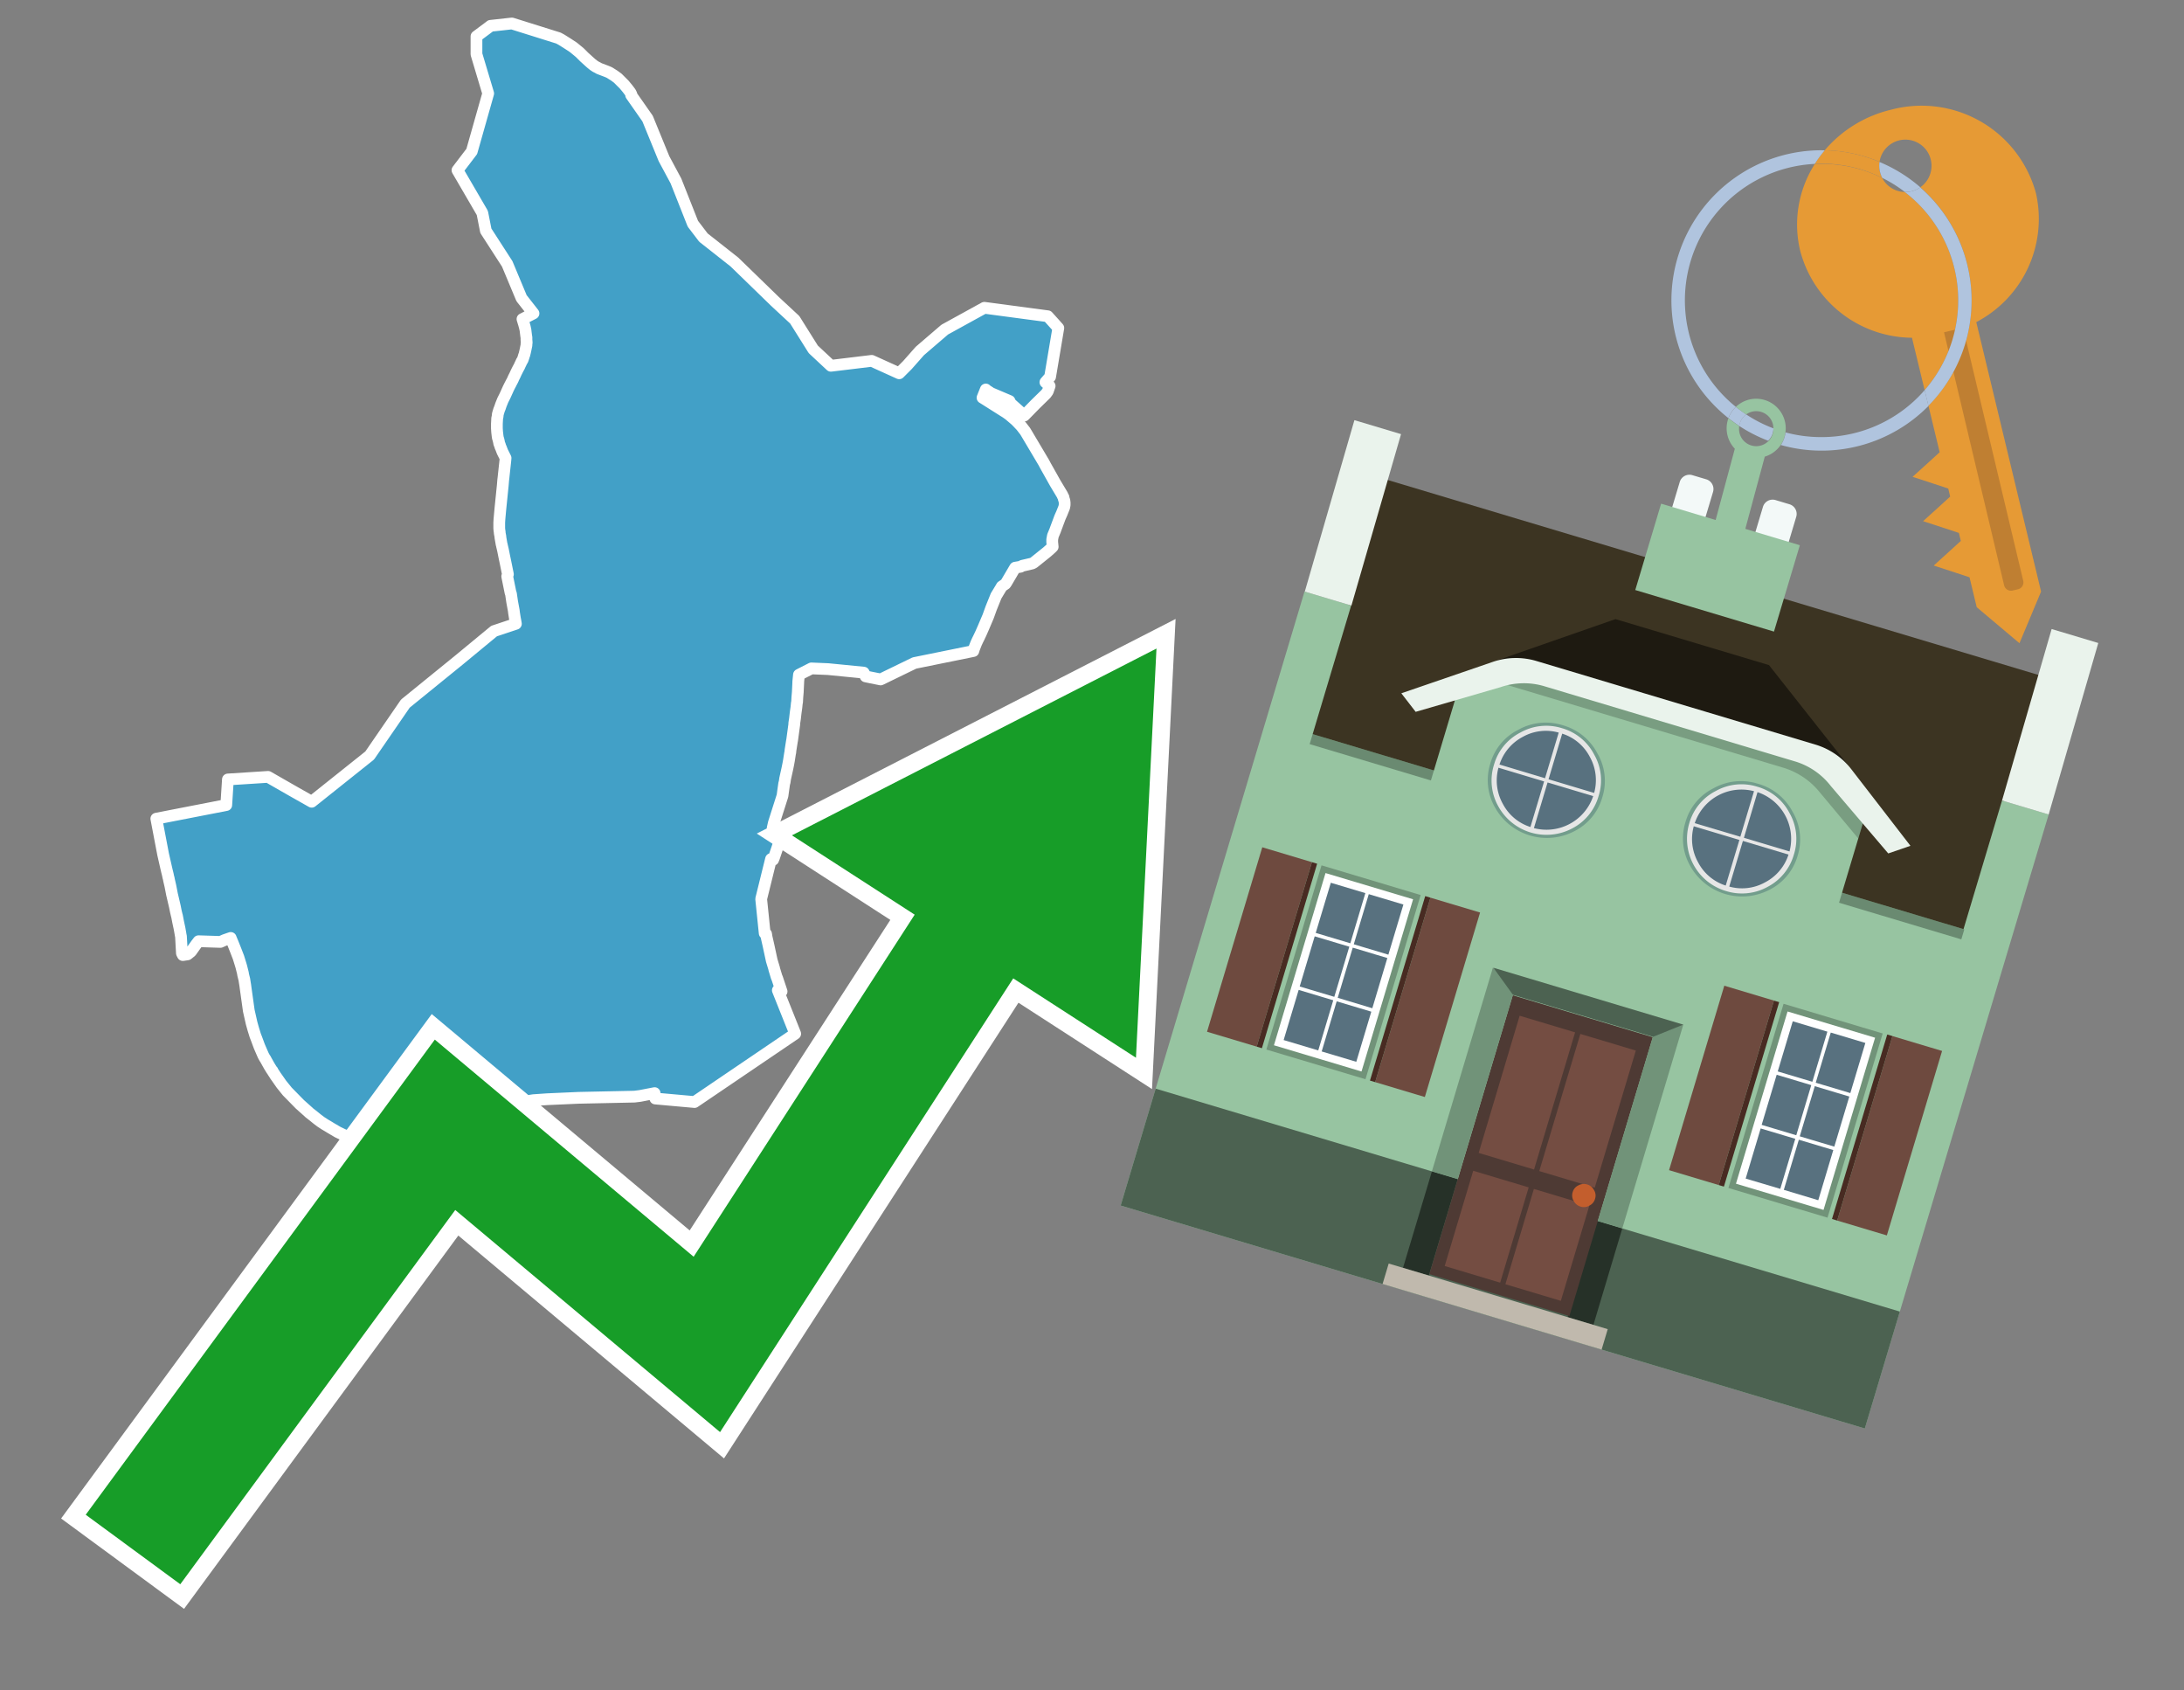 <svg id="Text" xmlns="http://www.w3.org/2000/svg" width="93.05" height="72" viewBox="0 0 93.05 72"><rect x="0" y="0" width="93.05" height="72" fill="#808080" stroke="none"/><polygon points="9.64,34.29 9.71,33.2 11.42,33.09 12.45,33.68 13.28,34.15 15.75,32.18 17.27,29.97 19.56,28.11 21.05,26.88 21.98,26.57 21.97,26.51 21.95,26.4 21.94,26.35 21.9,26.1 21.89,26.01 21.82,25.63 21.77,25.29 21.75,25.24 21.61,24.55 21.64,24.46 21.53,23.92 21.49,23.73 21.43,23.43 21.39,23.26 21.38,23.21 21.37,23.18 21.32,22.89 21.32,22.86 21.29,22.7 21.29,22.65 21.28,22.61 21.27,22.5 21.27,22.46 21.27,22.35 21.27,22.26 21.28,22.1 21.32,21.66 21.42,20.68 21.44,20.44 21.45,20.36 21.48,20.08 21.53,19.62 21.54,19.51 21.47,19.37 21.4,19.23 21.39,19.2 21.34,19.07 21.32,19.03 21.3,18.96 21.27,18.89 21.26,18.83 21.24,18.74 21.21,18.64 21.2,18.57 21.18,18.4 21.17,18.24 21.17,18.05 21.18,17.87 21.18,17.83 21.2,17.74 21.21,17.64 21.26,17.47 21.3,17.37 21.33,17.28 21.34,17.25 21.42,17.05 21.52,16.85 21.66,16.54 21.69,16.48 21.74,16.38 21.76,16.35 21.77,16.32 21.81,16.25 21.86,16.15 21.87,16.12 21.89,16.08 21.92,16.02 21.94,15.98 21.99,15.87 22.02,15.81 22.07,15.71 22.12,15.62 22.17,15.51 22.2,15.45 22.22,15.4 22.26,15.34 22.28,15.29 22.31,15.2 22.32,15.16 22.34,15.11 22.37,14.99 22.4,14.85 22.42,14.75 22.43,14.71 22.43,14.66 22.44,14.59 22.43,14.47 22.43,14.37 22.42,14.32 22.4,14.16 22.39,14.07 22.36,13.93 22.34,13.86 22.33,13.82 22.29,13.69 22.26,13.59 22.73,13.35 22.22,12.7 21.61,11.24 20.7,9.83 20.55,9.07 19.49,7.25 20.1,6.45 20.8,3.98 20.3,2.31 20.3,2.11 20.3,1.55 20.85,1.14 20.9,1.1 21.81,1 23.66,1.58 23.79,1.62 23.92,1.69 24.19,1.86 24.42,2.01 24.47,2.05 24.7,2.24 24.88,2.42 25.1,2.62 25.19,2.7 25.29,2.78 25.38,2.84 25.46,2.88 25.53,2.92 25.82,3.03 25.92,3.07 25.98,3.1 26.09,3.17 26.17,3.22 26.32,3.33 26.4,3.41 26.49,3.5 26.6,3.61 26.64,3.66 26.74,3.78 26.86,3.94 26.9,4.02 26.89,4.05 27.59,5.05 28.29,6.76 28.8,7.71 29.52,9.53 29.97,10.12 31.29,11.16 33.02,12.84 33.86,13.62 34.65,14.88 35.4,15.58 37.14,15.37 38.31,15.9 38.66,15.55 39.19,14.95 40.25,14.04 41.94,13.11 44.64,13.47 44.92,13.78 45.09,13.97 44.74,16.05 44.54,16.28 44.72,16.44 44.64,16.67 44.56,16.78 44.12,17.21 43.64,17.7 43.02,17.15 43.03,17.12 43.01,17.08 42.21,16.74 42.17,16.71 42.03,16.62 42,16.59 41.86,16.94 41.91,16.97 42.78,17.52 42.83,17.55 42.89,17.59 43,17.67 43.27,17.9 43.31,17.94 43.51,18.15 43.61,18.28 43.68,18.37 44.47,19.7 44.55,19.85 44.64,20.01 44.96,20.58 45.26,21.08 45.28,21.13 45.31,21.18 45.32,21.24 45.35,21.33 45.36,21.41 45.36,21.46 45.36,21.51 45.35,21.56 45.34,21.61 45.24,21.86 45.16,22.04 44.97,22.55 44.96,22.58 44.89,22.75 44.86,22.82 44.83,22.98 44.83,23.05 44.83,23.09 44.85,23.29 44.79,23.35 44.61,23.51 44.05,23.96 43.98,24 43.55,24.1 43.48,24.14 43.25,24.18 42.88,24.81 42.84,24.87 42.68,24.98 42.64,25.05 42.44,25.38 42.23,25.9 42.1,26.26 41.9,26.73 41.79,26.98 41.7,27.17 41.65,27.27 41.59,27.4 41.52,27.58 41.5,27.63 41.47,27.73 38.96,28.24 37.52,28.94 37.37,28.91 37.07,28.85 36.88,28.81 36.8,28.65 35.28,28.5 34.57,28.47 34.04,28.74 34.01,29.03 34.01,29.07 33.99,29.48 33.97,29.72 33.96,29.91 33.95,29.94 33.93,30.14 33.9,30.35 33.87,30.61 33.84,30.81 33.84,30.86 33.75,31.52 33.74,31.57 33.68,31.95 33.67,32.05 33.66,32.09 33.61,32.41 33.6,32.46 33.59,32.52 33.55,32.72 33.45,33.17 33.43,33.31 33.41,33.38 33.39,33.52 33.34,33.88 33.33,33.92 32.97,35.05 32.92,35.27 32.98,35.34 33.11,35.45 33.3,35.63 33.17,35.96 32.98,36.52 32.94,36.62 32.85,36.59 32.43,38.29 32.58,39.75 32.64,39.78 32.66,39.91 32.74,40.26 32.88,40.91 32.98,41.24 32.99,41.29 33.03,41.42 33.09,41.62 33.11,41.66 33.3,42.23 33.14,42.18 33.88,44.03 29.59,46.94 27.92,46.79 27.89,46.56 27.27,46.68 27.03,46.71 24.66,46.76 23.31,46.82 22.73,46.86 22.02,46.97 21.05,46.91 20.77,48.1 20.78,48.15 20.92,48.91 21.17,50.94 20.9,51 20.64,50.86 20.59,50.83 20.47,50.77 20.09,50.57 19.86,50.45 19.33,50.19 19.19,50.13 19.01,50.04 18.77,49.93 18.19,49.66 17.88,49.52 17.39,49.33 17.3,49.3 17.01,49.2 16.58,49.05 16.42,48.99 15.88,48.81 15.65,48.74 15.41,48.66 15.01,48.5 14.81,48.41 14.62,48.33 14.39,48.22 14.1,48.05 13.97,47.97 13.85,47.9 13.68,47.79 13.52,47.67 13.36,47.54 13.18,47.4 13.15,47.37 12.78,47.04 12.24,46.49 11.99,46.18 11.85,45.98 11.73,45.81 11.7,45.76 11.62,45.64 11.61,45.61 11.58,45.58 11.47,45.4 11.33,45.15 11.31,45.11 11.28,45.07 11.22,44.96 11.18,44.87 11.05,44.57 10.92,44.22 10.88,44.12 10.79,43.83 10.72,43.58 10.6,43.05 10.46,42.05 10.45,41.97 10.43,41.85 10.41,41.72 10.36,41.52 10.35,41.45 10.33,41.37 10.28,41.17 10.25,41.07 10.16,40.78 10.04,40.47 9.92,40.17 9.84,39.98 9.83,39.95 9.57,40.04 9.39,40.12 8.46,40.09 8.36,40.22 8.14,40.53 7.99,40.65 7.79,40.68 7.75,40.6 7.71,39.88 7.7,39.84 7.68,39.72 7.65,39.55 7.59,39.27 7.54,39.01 7.53,38.98 7.49,38.81 7.45,38.61 7.34,38.14 7.33,38.1 7.26,37.74 7.2,37.48 7.19,37.42 7.17,37.35 7.15,37.25 7.13,37.17 7.11,37.09 7.08,36.96 7.03,36.74 6.95,36.39 6.66,34.87 " fill="#42a0c7" stroke="#fff" stroke-linejoin="round" stroke-width="0.5"/><polygon points="49.272 27.624 33.741 35.58 38.97 38.959 29.553 53.529 18.525 44.281 3.652 64.518 7.681 67.479 19.396 51.538 30.678 60.999 43.169 41.673 48.398 45.053 49.272 27.624" fill="none" stroke="#fff" stroke-miterlimit="10" stroke-width="1.5"/><polygon points="49.272 27.624 33.741 35.58 38.97 38.959 29.553 53.529 18.525 44.281 3.652 64.518 7.681 67.479 19.396 51.538 30.678 60.999 43.169 41.673 48.398 45.053 49.272 27.624" fill="#179d28"/><path d="M80.19,7.577a1.16,1.16,0,0,1-.094-.251,1.114,1.114,0,0,1-.018-.429A6.367,6.367,0,0,0,77.743,6.4a5.269,5.269,0,0,0-.423.577c.1,0,.192-.007.288-.007A5.794,5.794,0,0,1,80.19,7.577Z" fill="#e69a35"/><path d="M77.608,6.4A6.394,6.394,0,0,0,73.64,17.81a1.26,1.26,0,0,1,.317-.48A5.821,5.821,0,0,1,77.32,6.981a5.269,5.269,0,0,1,.423-.577Z" fill="#b0c4de"/><path d="M84.2,13.72a4.962,4.962,0,0,0,2.545-5.48,5.047,5.047,0,0,0-6.179-3.566A5.322,5.322,0,0,0,77.743,6.4a6.367,6.367,0,0,1,2.335.493,1.114,1.114,0,1,1,1.736,1.084,6.392,6.392,0,0,1,.347,9.3l.479,1.985-.438.4-.716.648.92.3.6.2.082.341-.438.4-.716.648.92.3.605.2.082.341-.438.4-.716.649.92.3.605.2.307,1.274,1.821,1.534.921-2.2Z" fill="#e69a35"/><path d="M81.154,8.179a1.115,1.115,0,0,1-.964-.6,5.794,5.794,0,0,0-2.582-.6c-.1,0-.192,0-.288.007a4.783,4.783,0,0,0-.625,3.685,4.962,4.962,0,0,0,4.765,3.715L82,16.617a5.82,5.82,0,0,0-.846-8.438Z" fill="#e69a35"/><path d="M74.1,18.142a6.386,6.386,0,0,0,1.232.63.73.73,0,0,0,.224-.527h0a5.783,5.783,0,0,1-1.159-.593A.733.733,0,0,0,74.1,18.142Z" fill="#b0c4de"/><path d="M74.4,17.652q-.228-.152-.44-.322a1.26,1.26,0,0,0-.317.48c.148.117.3.228.46.332A.733.733,0,0,1,74.4,17.652Z" fill="#b0c4de"/><path d="M74.824,16.984a1.257,1.257,0,0,0-.867.346c.141.114.288.222.44.322a.731.731,0,0,1,1.159.593h0a.732.732,0,1,1-1.463,0,.7.7,0,0,1,.007-.1c-.158-.1-.312-.215-.46-.332a1.258,1.258,0,0,0,.273,1.3l-.979,3.635,1.275.341.98-3.639a1.266,1.266,0,0,0,.681-.5,1.249,1.249,0,0,0,.2-.538,1.328,1.328,0,0,0,.012-.168A1.262,1.262,0,0,0,74.824,16.984Z" fill="#97c4a1"/><path d="M85.974,25.1l-.226.053a.3.3,0,0,1-.362-.223l-2.56-10.777.81-.193L86.2,24.736A.3.3,0,0,1,85.974,25.1Z" fill="#bf7f32"/><path d="M80.1,7.326a1.16,1.16,0,0,0,.094.251,5.833,5.833,0,0,1,.964.6,1.137,1.137,0,0,0,.287-.031,1.108,1.108,0,0,0,.373-.167A6.371,6.371,0,0,0,80.078,6.9,1.114,1.114,0,0,0,80.1,7.326Z" fill="#b0c4de"/><path d="M77.608,18.618a5.836,5.836,0,0,1-1.534-.2,1.24,1.24,0,0,1-.2.537,6.4,6.4,0,0,0,6.291-1.666L82,16.617A5.807,5.807,0,0,1,77.608,18.618Z" fill="#b0c4de"/><path d="M81.814,7.981a1.108,1.108,0,0,1-.373.167,1.137,1.137,0,0,1-.287.031A5.82,5.82,0,0,1,82,16.617l.161.667a6.392,6.392,0,0,0-.347-9.3Z" fill="#b0c4de"/><polygon points="83.79 39.753 55.78 31.364 58.988 20.404 86.964 28.783 83.79 39.753 83.79 39.753" fill="#3c3422" fill-rule="evenodd"/><polygon points="81.705 53.32 87.284 34.692 85.297 34.097 83.656 39.575 55.926 31.269 57.567 25.791 55.579 25.196 47.746 51.348 79.451 60.844 81.705 53.32" fill="#97c4a1" fill-rule="evenodd"/><rect x="69.522" y="21.148" width="0.444" height="28.983" transform="translate(15.592 92.226) rotate(-73.326)" opacity="0.3"/><polygon points="87.284 34.692 85.297 34.097 87.411 26.793 89.398 27.388 87.284 34.692 87.284 34.692" fill="#eaf3ec" fill-rule="evenodd"/><polygon points="57.578 25.794 55.591 25.199 57.705 17.896 59.692 18.491 57.578 25.794 57.578 25.794" fill="#eaf3ec" fill-rule="evenodd"/><polygon points="79.451 60.844 80.943 55.865 49.238 46.369 47.747 51.348 79.451 60.844 79.451 60.844" fill="#4c6251" fill-rule="evenodd"/><path d="M71.566,20.528l-.522,1.743,1.418.425.523-1.744a.432.432,0,0,0-.289-.536l-.593-.177A.431.431,0,0,0,71.566,20.528Z" fill="#f3f9f8" fill-rule="evenodd"/><path d="M75.111,21.589l-.522,1.743,1.418.425.522-1.743a.43.43,0,0,0-.289-.536l-.593-.178A.43.43,0,0,0,75.111,21.589Z" fill="#f3f9f8" fill-rule="evenodd"/><polygon points="75.368 28.329 68.829 26.37 63.807 28.121 78.733 32.591 75.368 28.329" fill="#1e1a11"/><polygon points="78.248 32.422 64.442 28.287 62.236 28.998 60.064 36.247 77.453 41.455 79.651 34.116 78.248 32.422" fill="#97c4a1"/><path d="M77.74,32.516S65.088,28.725,65,28.7l-.938.43,11.892,3.562a3.175,3.175,0,0,1,1.532,1l1.685,2.02.327-1.09Z" fill-rule="evenodd" opacity="0.2"/><path d="M77.35,31.716,65.458,28.154a3.041,3.041,0,0,0-1.854.037l-3.9,1.339.611.79,3.626-1.054a3.045,3.045,0,0,1,1.855-.037l10.673,3.2A3.028,3.028,0,0,1,78,33.477l2.45,2.874.945-.325-2.518-3.26A3.036,3.036,0,0,0,77.35,31.716Z" fill="#eaf3ec"/><polygon points="76.683 23.223 70.773 21.453 69.671 25.132 75.581 26.902 76.683 23.223 76.683 23.223" fill="#97c4a1" fill-rule="evenodd"/><g id="Symbol_9_0_Layer2_0_MEMBER_8_MEMBER_21_MEMBER_0_FILL" data-name="Symbol 9 0 Layer2 0 MEMBER 8 MEMBER 21 MEMBER 0 FILL"><path d="M66.584,30.892a2.39,2.39,0,0,0-1.891.189,2.317,2.317,0,0,0-1.2,1.448A2.345,2.345,0,0,0,63.7,34.4a2.528,2.528,0,0,0,3.367,1.008,2.339,2.339,0,0,0,1.2-1.447,2.313,2.313,0,0,0-.208-1.87A2.394,2.394,0,0,0,66.584,30.892Z" fill="#729d8c"/></g><g id="Symbol_9_0_Layer2_0_MEMBER_8_MEMBER_21_MEMBER_1_FILL" data-name="Symbol 9 0 Layer2 0 MEMBER 8 MEMBER 21 MEMBER 1 FILL"><path d="M66.547,31.016a2.241,2.241,0,0,0-1.769.185,2.213,2.213,0,0,0-1.127,1.376,2.239,2.239,0,0,0,.185,1.768,2.341,2.341,0,0,0,3.145.942,2.234,2.234,0,0,0,1.126-1.376,2.207,2.207,0,0,0-.185-1.768A2.237,2.237,0,0,0,66.547,31.016Z" fill="#e6e6e6"/></g><g id="Symbol_9_0_Layer2_0_MEMBER_8_MEMBER_21_MEMBER_2_MEMBER_0_FILL" data-name="Symbol 9 0 Layer2 0 MEMBER 8 MEMBER 21 MEMBER 2 MEMBER 0 FILL"><path d="M65.787,33.284,63.843,32.7a2.036,2.036,0,0,0,.186,1.539,2.015,2.015,0,0,0,1.175.986Z" fill="#58717f"/></g><g id="Symbol_9_0_Layer2_0_MEMBER_8_MEMBER_21_MEMBER_2_MEMBER_1_FILL" data-name="Symbol 9 0 Layer2 0 MEMBER 8 MEMBER 21 MEMBER 2 MEMBER 1 FILL"><path d="M65.827,33.148l.582-1.944a2.01,2.01,0,0,0-1.523.178,2.037,2.037,0,0,0-1,1.183Z" fill="#58717f"/></g><g id="Symbol_9_0_Layer2_0_MEMBER_8_MEMBER_21_MEMBER_2_MEMBER_2_FILL" data-name="Symbol 9 0 Layer2 0 MEMBER 8 MEMBER 21 MEMBER 2 MEMBER 2 FILL"><path d="M67.878,33.91l-1.943-.582-.582,1.944a2.1,2.1,0,0,0,2.525-1.362Z" fill="#58717f"/></g><g id="Symbol_9_0_Layer2_0_MEMBER_8_MEMBER_21_MEMBER_2_MEMBER_3_FILL" data-name="Symbol 9 0 Layer2 0 MEMBER 8 MEMBER 21 MEMBER 2 MEMBER 3 FILL"><path d="M66.558,31.249l-.582,1.943,1.943.582a2.031,2.031,0,0,0-.186-1.539A2.009,2.009,0,0,0,66.558,31.249Z" fill="#58717f"/></g><g id="Symbol_9_0_Layer2_0_MEMBER_8_MEMBER_21_MEMBER_0_FILL-2" data-name="Symbol 9 0 Layer2 0 MEMBER 8 MEMBER 21 MEMBER 0 FILL"><path d="M74.9,33.384a2.4,2.4,0,0,0-1.891.189,2.316,2.316,0,0,0-1.2,1.448,2.341,2.341,0,0,0,.209,1.87A2.527,2.527,0,0,0,75.387,37.9a2.345,2.345,0,0,0,1.2-1.447,2.314,2.314,0,0,0-.209-1.87A2.389,2.389,0,0,0,74.9,33.384Z" fill="#729d8c"/></g><g id="Symbol_9_0_Layer2_0_MEMBER_8_MEMBER_21_MEMBER_1_FILL-2" data-name="Symbol 9 0 Layer2 0 MEMBER 8 MEMBER 21 MEMBER 1 FILL"><path d="M74.867,33.508a2.239,2.239,0,0,0-1.768.185,2.21,2.21,0,0,0-1.127,1.376,2.316,2.316,0,0,0,1.564,2.883,2.261,2.261,0,0,0,1.765-.173A2.237,2.237,0,0,0,76.428,36.4a2.209,2.209,0,0,0-.185-1.769A2.239,2.239,0,0,0,74.867,33.508Z" fill="#e6e6e6"/></g><g id="Symbol_9_0_Layer2_0_MEMBER_8_MEMBER_21_MEMBER_2_MEMBER_0_FILL-2" data-name="Symbol 9 0 Layer2 0 MEMBER 8 MEMBER 21 MEMBER 2 MEMBER 0 FILL"><path d="M74.107,35.776l-1.943-.582a2.031,2.031,0,0,0,.186,1.539,2.009,2.009,0,0,0,1.175.986Z" fill="#58717f"/></g><g id="Symbol_9_0_Layer2_0_MEMBER_8_MEMBER_21_MEMBER_2_MEMBER_1_FILL-2" data-name="Symbol 9 0 Layer2 0 MEMBER 8 MEMBER 21 MEMBER 2 MEMBER 1 FILL"><path d="M74.148,35.64,74.73,33.7a2.1,2.1,0,0,0-2.525,1.362Z" fill="#58717f"/></g><g id="Symbol_9_0_Layer2_0_MEMBER_8_MEMBER_21_MEMBER_2_MEMBER_2_FILL-2" data-name="Symbol 9 0 Layer2 0 MEMBER 8 MEMBER 21 MEMBER 2 MEMBER 2 FILL"><path d="M76.2,36.4l-1.943-.582-.582,1.944a2.015,2.015,0,0,0,1.523-.178A2.036,2.036,0,0,0,76.2,36.4Z" fill="#58717f"/></g><g id="Symbol_9_0_Layer2_0_MEMBER_8_MEMBER_21_MEMBER_2_MEMBER_3_FILL-2" data-name="Symbol 9 0 Layer2 0 MEMBER 8 MEMBER 21 MEMBER 2 MEMBER 3 FILL"><path d="M74.879,33.741,74.3,35.684l1.943.582a2.1,2.1,0,0,0-1.361-2.525Z" fill="#58717f"/></g><polygon points="51.426 43.946 53.542 44.58 55.896 36.723 53.78 36.089 51.426 43.946 51.426 43.946" fill="#6e4a3f" fill-rule="evenodd"/><polygon points="53.542 44.58 53.764 44.647 56.117 36.789 55.896 36.723 53.542 44.58 53.542 44.58" fill="#482b22" fill-rule="evenodd"/><polygon points="60.706 46.726 58.59 46.092 60.943 38.235 63.059 38.868 60.706 46.726 60.706 46.726" fill="#6e4a3f" fill-rule="evenodd"/><polygon points="58.59 46.092 58.368 46.026 60.722 38.168 60.943 38.235 58.59 46.092 58.59 46.092" fill="#482b22" fill-rule="evenodd"/><rect x="53.146" y="39.209" width="8.19" height="4.408" transform="translate(1.145 84.365) rotate(-73.326)" fill="#719379"/><polygon points="60.205 38.304 56.474 37.187 54.277 44.522 58.008 45.639 60.205 38.304 60.205 38.304" fill="#fff" fill-rule="evenodd"/><path d="M59.792,38.527l-.64,2.136-1.474-.442.639-2.135,1.475.441Zm-1.621-.485-.64,2.136-1.474-.442L56.7,37.6l1.474.442Zm-2.158,1.84,1.475.441-.64,2.136-1.474-.441.639-2.136Zm-.683,2.282,1.474.441-.639,2.136L54.69,44.3l.64-2.135Zm.981,2.621.639-2.136,1.475.442-.64,2.135-1.474-.441Zm2.158-1.84L56.994,42.5l.64-2.136,1.474.442-.639,2.136Z" fill="#58717f" fill-rule="evenodd"/><polygon points="80.39 52.621 78.274 51.988 80.628 44.13 82.743 44.764 80.39 52.621 80.39 52.621" fill="#6e4a3f" fill-rule="evenodd"/><polygon points="78.274 51.988 78.053 51.921 80.406 44.064 80.628 44.13 78.274 51.988 78.274 51.988" fill="#482b22" fill-rule="evenodd"/><polygon points="71.111 49.842 73.227 50.476 75.58 42.619 73.464 41.985 71.111 49.842 71.111 49.842" fill="#6e4a3f" fill-rule="evenodd"/><polygon points="73.227 50.476 73.448 50.542 75.802 42.685 75.58 42.619 73.227 50.476 73.227 50.476" fill="#482b22" fill-rule="evenodd"/><rect x="72.83" y="45.105" width="8.19" height="4.408" transform="translate(9.534 107.426) rotate(-73.326)" fill="#719379"/><polygon points="76.159 43.083 79.889 44.2 77.692 51.535 73.962 50.418 76.159 43.083 76.159 43.083" fill="#fff" fill-rule="evenodd"/><path d="M76.381,43.5l1.475.442-.64,2.135-1.475-.441.64-2.136ZM78,43.981l1.474.442-.64,2.136-1.474-.442L78,43.981Zm.791,2.724-.64,2.135L76.679,48.4l.64-2.136,1.474.442Zm-.684,2.282-.639,2.135L76,50.68l.64-2.135,1.474.442Zm-2.26,1.65L74.375,50.2l.639-2.135,1.475.441-.64,2.136Zm-.791-2.724.64-2.135,1.474.441-.639,2.136-1.475-.442Z" fill="#58717f" fill-rule="evenodd"/><polygon points="67.888 56.431 69.118 52.323 68.019 51.994 66.789 56.102 67.888 56.431 67.888 56.431" fill="#263128" fill-rule="evenodd"/><polygon points="60.877 54.331 62.108 50.223 61.007 49.894 59.776 54.002 60.877 54.331 60.877 54.331" fill="#263128" fill-rule="evenodd"/><g id="Symbol_9_0_Layer2_0_MEMBER_8_MEMBER_12_MEMBER_0_FILL" data-name="Symbol 9 0 Layer2 0 MEMBER 8 MEMBER 12 MEMBER 0 FILL"><path d="M70.418,44.178l-5.965-1.786L60.9,54.27l5.964,1.786Z" fill="#4e3a34"/></g><g id="Symbol_9_0_Layer2_0_MEMBER_8_MEMBER_12_MEMBER_1_MEMBER_0_FILL" data-name="Symbol 9 0 Layer2 0 MEMBER 8 MEMBER 12 MEMBER 1 MEMBER 0 FILL"><path d="M65.358,49.815l1.75-5.843-2.363-.708L63,49.107Z" fill="#744d42"/></g><g id="Symbol_9_0_Layer2_0_MEMBER_8_MEMBER_12_MEMBER_1_MEMBER_1_FILL" data-name="Symbol 9 0 Layer2 0 MEMBER 8 MEMBER 12 MEMBER 1 MEMBER 1 FILL"><path d="M67.331,44.039l-1.75,5.842,2.364.708,1.75-5.842Z" fill="#744d42"/></g><g id="Symbol_9_0_Layer2_0_MEMBER_8_MEMBER_12_MEMBER_2_MEMBER_0_FILL" data-name="Symbol 9 0 Layer2 0 MEMBER 8 MEMBER 12 MEMBER 2 MEMBER 0 FILL"><path d="M63.915,54.633l1.215-4.058-2.363-.707-1.215,4.057Z" fill="#744d42"/></g><g id="Symbol_9_0_Layer2_0_MEMBER_8_MEMBER_12_MEMBER_2_MEMBER_1_FILL" data-name="Symbol 9 0 Layer2 0 MEMBER 8 MEMBER 12 MEMBER 2 MEMBER 1 FILL"><path d="M66.5,55.407l1.215-4.057-2.363-.708L64.138,54.7Z" fill="#744d42"/></g><g id="Symbol_9_0_Layer2_0_MEMBER_8_MEMBER_13_FILL" data-name="Symbol 9 0 Layer2 0 MEMBER 8 MEMBER 13 FILL"><path d="M67.959,51.058a.439.439,0,0,0-.045-.367.487.487,0,0,0-.669-.2.445.445,0,0,0-.239.282.457.457,0,0,0,.041.378.481.481,0,0,0,.293.242.459.459,0,0,0,.377-.042A.453.453,0,0,0,67.959,51.058Z" fill="#c35e2d"/></g><g id="Symbol_9_0_Layer2_0_MEMBER_8_MEMBER_14_FILL" data-name="Symbol 9 0 Layer2 0 MEMBER 8 MEMBER 14 FILL"><path d="M64.557,42.047l-.951-.833-2.6,8.68,1.1.329Z" fill="#719379"/></g><g id="Symbol_9_0_Layer2_0_MEMBER_8_MEMBER_15_FILL" data-name="Symbol 9 0 Layer2 0 MEMBER 8 MEMBER 15 FILL"><path d="M71.718,43.643l-1.2.19L68.072,52.01l1.046.313Z" fill="#719379"/></g><g id="Symbol_9_0_Layer2_0_MEMBER_8_MEMBER_16_FILL" data-name="Symbol 9 0 Layer2 0 MEMBER 8 MEMBER 16 FILL"><path d="M63.627,41.22l.836,1.156,5.961,1.786,1.294-.519Z" fill="#4c6251"/></g><polygon points="58.905 54.69 59.166 53.819 68.498 56.614 68.237 57.485 58.905 54.69 58.905 54.69" fill="#c0b9ad" fill-rule="evenodd"/></svg>
